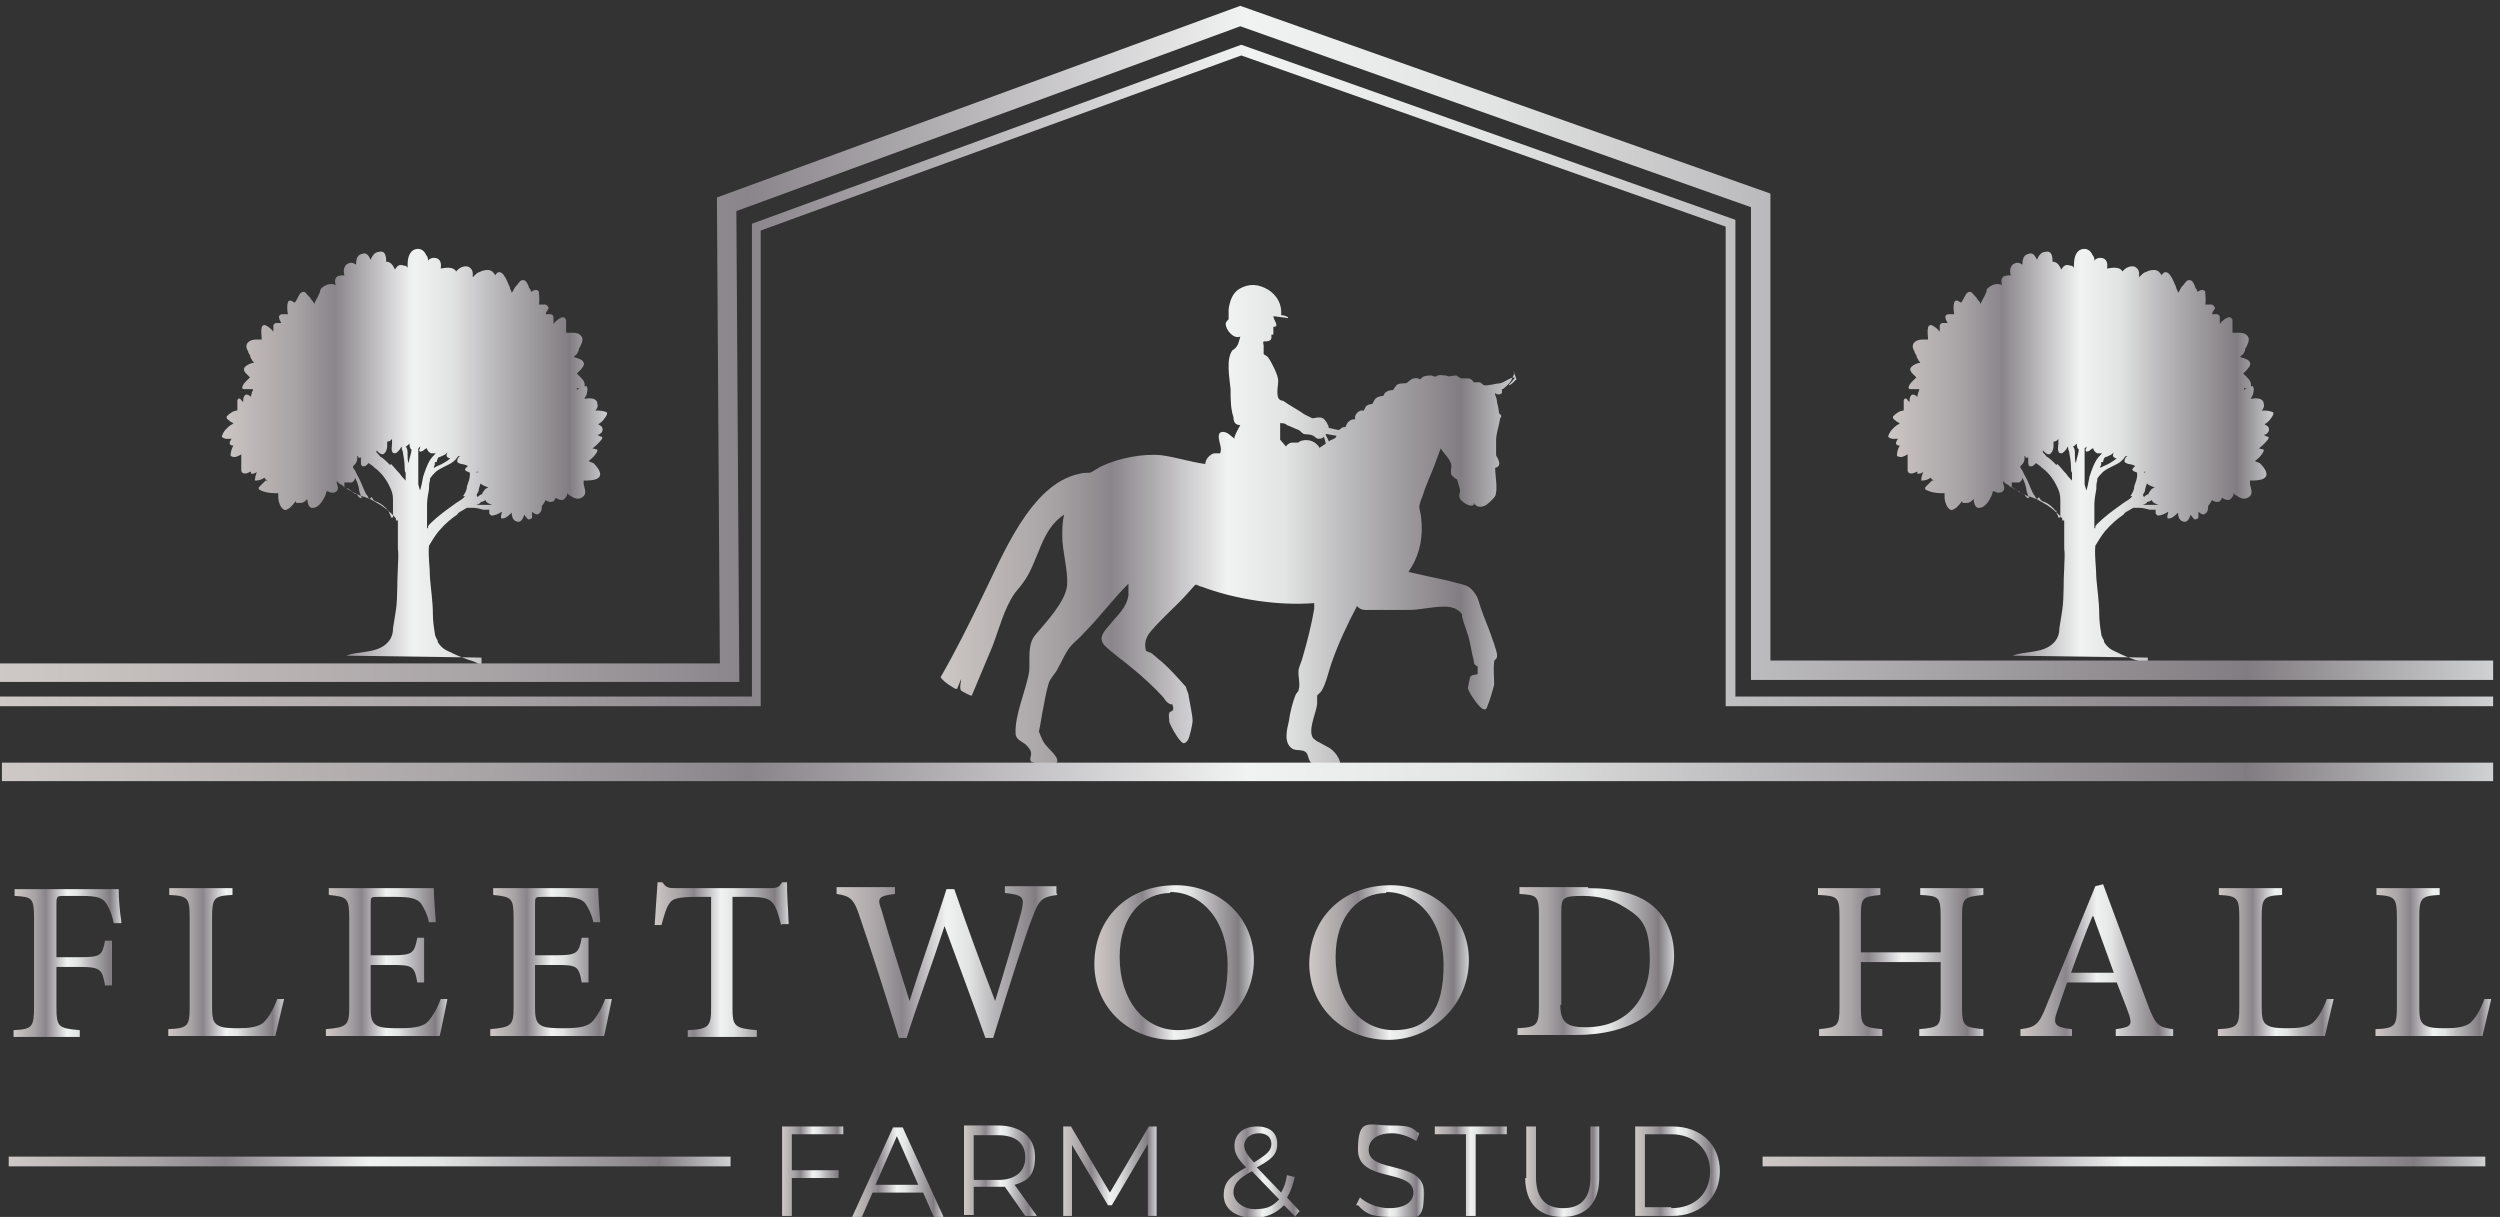 <?xml version="1.0" encoding="UTF-8"?>
<svg id="Layer_1" xmlns="http://www.w3.org/2000/svg" xmlns:xlink="http://www.w3.org/1999/xlink" version="1.1" viewBox="0 0 257 125.1">
  <rect x="0" y="0" width="257" height="125.1" fill="#333333" stroke="none"/>
  <!-- Generator: Adobe Illustrator 29.0.1, SVG Export Plug-In . SVG Version: 2.1.0 Build 192)  -->
  <defs>
    <style>
      .st0 {
        fill: url(#Silver_2);
      }

      .st1 {
        fill: url(#Silver_219);
      }

      .st2 {
        fill: url(#Silver_210);
      }

      .st3 {
        fill: url(#Silver_221);
      }

      .st4 {
        fill: url(#Silver_222);
      }

      .st5 {
        fill: url(#Silver_223);
      }

      .st6 {
        fill: url(#Silver_224);
      }

      .st7 {
        fill: url(#Silver_225);
      }

      .st8 {
        fill: url(#Silver_226);
      }

      .st9 {
        fill: url(#Silver_227);
      }

      .st10 {
        fill: url(#Silver_228);
      }

      .st11 {
        fill: url(#Silver_229);
      }

      .st12 {
        fill: url(#Silver_211);
      }

      .st13 {
        fill: url(#Silver_217);
      }

      .st14 {
        fill: url(#Silver_214);
      }

      .st15 {
        fill: url(#Silver_218);
      }

      .st16 {
        fill: url(#Silver_220);
      }

      .st17 {
        fill: url(#Silver_212);
      }

      .st18 {
        fill: url(#Silver_213);
      }

      .st19 {
        fill: url(#Silver_216);
      }

      .st20 {
        fill: url(#Silver_215);
      }

      .st21 {
        fill: url(#Silver_26);
      }

      .st22 {
        fill: url(#Silver_21);
      }

      .st23 {
        fill: url(#Silver_23);
      }

      .st24 {
        fill: url(#Silver_25);
      }

      .st25 {
        fill: url(#Silver_22);
      }

      .st26 {
        fill: url(#Silver_24);
      }

      .st27 {
        fill: url(#Silver_28);
      }

      .st28 {
        fill: url(#Silver_27);
      }

      .st29 {
        fill: url(#Silver_29);
      }
    </style>
    <linearGradient id="Silver_2" data-name="Silver 2" x1="96.4" y1="54.2" x2="156" y2="54.2" gradientUnits="userSpaceOnUse">
      <stop offset="0" stop-color="#e4e0dd"/>
      <stop offset="0" stop-color="#ddd7d4"/>
      <stop offset="0" stop-color="#cec8c6"/>
      <stop offset=".2" stop-color="#a7a2a4"/>
      <stop offset=".3" stop-color="#8a858b"/>
      <stop offset=".5" stop-color="#f1f2f2"/>
      <stop offset=".6" stop-color="#e2e3e3"/>
      <stop offset=".7" stop-color="#bdbcbe"/>
      <stop offset=".9" stop-color="#827d82"/>
      <stop offset=".9" stop-color="#807b80"/>
      <stop offset="1" stop-color="#cfd1d2"/>
      <stop offset="1" stop-color="#a5a7aa"/>
    </linearGradient>
    <linearGradient id="Silver_21" data-name="Silver 2" x1="1.4" y1="98.9" x2="12.4" y2="98.9" xlink:href="#Silver_2"/>
    <linearGradient id="Silver_22" data-name="Silver 2" x1="17.3" y1="98.9" x2="29.2" y2="98.9" xlink:href="#Silver_2"/>
    <linearGradient id="Silver_23" data-name="Silver 2" x1="33.4" y1="98.9" x2="46" y2="98.9" xlink:href="#Silver_2"/>
    <linearGradient id="Silver_24" data-name="Silver 2" x1="50.4" y1="98.9" x2="62.9" y2="98.9" xlink:href="#Silver_2"/>
    <linearGradient id="Silver_25" data-name="Silver 2" x1="67.2" y1="98.6" x2="81" y2="98.6" xlink:href="#Silver_2"/>
    <linearGradient id="Silver_26" data-name="Silver 2" x1="85.9" y1="99" x2="108.7" y2="99" xlink:href="#Silver_2"/>
    <linearGradient id="Silver_27" data-name="Silver 2" x1="112.5" y1="98.9" x2="128.9" y2="98.9" xlink:href="#Silver_2"/>
    <linearGradient id="Silver_28" data-name="Silver 2" x1="134.7" y1="98.9" x2="151" y2="98.9" xlink:href="#Silver_2"/>
    <linearGradient id="Silver_29" data-name="Silver 2" x1="155.9" y1="98.9" x2="172.1" y2="98.9" xlink:href="#Silver_2"/>
    <linearGradient id="Silver_210" data-name="Silver 2" x1="187" y1="98.9" x2="203.9" y2="98.9" xlink:href="#Silver_2"/>
    <linearGradient id="Silver_211" data-name="Silver 2" x1="207.6" y1="98.7" x2="223.5" y2="98.7" xlink:href="#Silver_2"/>
    <linearGradient id="Silver_212" data-name="Silver 2" x1="228" y1="98.9" x2="239.9" y2="98.9" xlink:href="#Silver_2"/>
    <linearGradient id="Silver_213" data-name="Silver 2" x1="244.2" y1="98.9" x2="256.1" y2="98.9" xlink:href="#Silver_2"/>
    <linearGradient id="Silver_214" data-name="Silver 2" x1="80.4" y1="120.4" x2="86.7" y2="120.4" xlink:href="#Silver_2"/>
    <linearGradient id="Silver_215" data-name="Silver 2" x1="87.5" y1="120.4" x2="96.9" y2="120.4" xlink:href="#Silver_2"/>
    <linearGradient id="Silver_216" data-name="Silver 2" x1="99.1" y1="120.4" x2="106.5" y2="120.4" xlink:href="#Silver_2"/>
    <linearGradient id="Silver_217" data-name="Silver 2" x1="109.3" y1="120.4" x2="118.9" y2="120.4" xlink:href="#Silver_2"/>
    <linearGradient id="Silver_218" data-name="Silver 2" x1="125.8" y1="120.5" x2="133.8" y2="120.5" xlink:href="#Silver_2"/>
    <linearGradient id="Silver_219" data-name="Silver 2" x1="139.4" y1="120.4" x2="146.3" y2="120.4" xlink:href="#Silver_2"/>
    <linearGradient id="Silver_220" data-name="Silver 2" x1="147.5" y1="120.4" x2="154.9" y2="120.4" xlink:href="#Silver_2"/>
    <linearGradient id="Silver_221" data-name="Silver 2" x1="156.9" y1="120.5" x2="164.5" y2="120.5" xlink:href="#Silver_2"/>
    <linearGradient id="Silver_222" data-name="Silver 2" x1="168.1" y1="120.4" x2="176.8" y2="120.4" xlink:href="#Silver_2"/>
    <linearGradient id="Silver_223" data-name="Silver 2" x1="22.4" y1="47.5" x2="62.5" y2="47.5" xlink:href="#Silver_2"/>
    <linearGradient id="Silver_224" data-name="Silver 2" x1="193.8" y1="47.5" x2="233.9" y2="47.5" xlink:href="#Silver_2"/>
    <linearGradient id="Silver_225" data-name="Silver 2" x1="0" y1="38.6" x2="256.3" y2="38.6" xlink:href="#Silver_2"/>
    <linearGradient id="Silver_226" data-name="Silver 2" x1="0" y1="35.4" x2="256.3" y2="35.4" xlink:href="#Silver_2"/>
    <linearGradient id="Silver_227" data-name="Silver 2" x1=".2" y1="79.3" x2="256.3" y2="79.3" xlink:href="#Silver_2"/>
    <linearGradient id="Silver_228" data-name="Silver 2" x1="181.2" y1="119.4" x2="255.5" y2="119.4" xlink:href="#Silver_2"/>
    <linearGradient id="Silver_229" data-name="Silver 2" x1=".9" y1="119.4" x2="75.1" y2="119.4" xlink:href="#Silver_2"/>
  </defs>
  <path class="st0" d="M155.9,39c-.1,0-.5.6-.8.6,0-.1.7-.7.6-.8-.5,0-1,.5-1.5.6-.3,0-1.4.3-1.6.2-.2,0-.2-.2-.5-.3-.2,0-.5,0-.6,0,0,0-.2-.4-.6-.4-.2,0-.4,0-.6,0-.2,0-.4-.2-.6-.3-.3,0-.7.1-.8.1,0,0-.2-.1-.3-.1-.3,0-.5-.1-.8,0-.1,0-.2.2-.3.1,0,0-.2,0-.3-.1-.3,0-.8,0-1,.2l-.2.2c0,0-.3-.2-.6-.1-.4,0-.7.5-.9.5-.2,0-.5,0-.8.1-.3.2-.4.5-.5.6,0,0-.5,0-.7.2-.2.1-.3.4-.3.4,0,0-.4,0-.7.2-.2.1-.4.6-.4.6-.2.1-.4,0-.7.3,0,0-.2.4-.2.4h-.3c-.3.1-.5.3-.6.6v.3c-.1,0-.4,0-.6.2-.3.2-.3.5-.4.6,0,0-.3,0-.4.1,0,0-.2.2-.3.2-.2,0-.8-.2-1-.2,0-.3-.4-.9-.6-1-.4-.2-.8,0-1.1,0l-.8-.4c-.7-.5-1.5-.9-2.2-1.4-.2,0-.4-.1-.5-.3-.2-.6,0-1.2,0-1.8,0-.5-.7-1.9-1-2.3-.1-.2-.4-.3-.5-.4,0-.3,0-.6,0-.9,0-.1-.1-.3,0-.4.3,0,.8,0,.8-.4,0-.1,0-.3,0-.3h.2c0-.3,0-.6,0-.8.7,0,0-.7,0-1.1l1.5.2c0-.1,0,0,0-.1-.2-.1-.4-.2-.7-.2.1-1.1-.4-2-1.3-2.6-1-.6-2-.7-3-.1-.7.4-1,1.3-1.1,2.1,0,.3,0,.7,0,1,0,.1-.3.2-.3.5,0,.6.8,1.6,1.5,1.3,0,0-.2.8-.3.9-.1.2-.3.4-.5.5-.7.9-.3,2.9-.2,4,0,1,0,2,.3,2.9,0,.5.2.8.7.8,0,0-.7,1.2-.6,1.4-.4-.3-.7-.7-1.2-.7-.8,0-.2,1.3-.2,1.7,0,.1,0,.5-.1.5-.2,0-.4,0-.6,0-.4.1-.9.6-.9,1.1-1.5-.2-3-.7-4.5-.9-1.9-.2-4.4.3-6.1,1.1-.3.1-1.1.7-1.3.7-.3,0-.7,0-1,.1-5.1,1-8,8.6-10.1,12.8-1.3,2.7-2.7,5.5-4.2,8.1h0c0,.2.8.8,1,.9.2.1.5.4.7.3l.4-1c0,.3-.2.9,0,1.2,0,0,1,.6,1.1.5.7-1.7,1.4-3.3,2.1-5,.7-1.8,1.2-3.9,2.3-5.5.3-.4.6-.7.8-1,1.7-2.2,1.8-5.5,4.3-7.1-.2.7-.2,1.5-.2,2.2,0,1.6.6,3.5.5,5-.1,1.7-2.2,3.9-3.3,5.2-.8,1-.5,2.4-.6,3.7-.3,1.9-1.5,4.5-1.4,6.4,0,.6.6.8,1,1.1.3.3.6.6.6,1,0,.2-.2.6,0,.8.3.2,1.6.3,2,.3,1.6-.1,0-1.4-.4-1.9-.4-.4-.6-1-.8-1.5.2-.9.3-1.8.5-2.7.1-.6.4-2.1.6-2.5.2-.4.7-.9.9-1.4.3-.5.5-1,.8-1.5.5-.9,1.2-1.3,1.8-2,1.6-1.6,3-3.5,4.6-5.1v.2c0,.4,0,.5,0,1-.2,1.3-1.1,2-1.9,3-.6.7-1.3,1.4-.5,2.2.8.8,2,1.6,2.8,2.3,1.1.9,2.2,1.9,3.2,3,.2.3.3.5.7.7h.2s.1.3.1.3c.1.5-.4.4-.4.6-.1.2,0,.6,0,.9.1.4.8,1.6,1.1,1.9.3.4.5.4.8,0,.2-.3.5-1.7.5-2,0-.5-.3-1.9-.4-2.5,0-.3-.2-.6-.3-1-.8-.9-1.6-1.8-2.5-2.6-.3-.2-.8-.7-1.1-.9-.1,0-.3-.1-.5-.2-.2-.8,0-1.4.5-2,1.1-1.3,2.5-2.5,3.6-3.7l.8-.9.2-.2c.2,0,.4.2.6.2,3.4,1.3,7.9,2,11.6,1.7v.6c-.3,1.7-.7,3.3-1.2,5-.1.4-.3.8-.4,1.2-.1.7.2,1.5,0,2.1,0,.2-.2.3-.3.5-.3.7-.6,1.9-.7,2.7-.2.9-.6,2.3.4,2.9.4.2,1.1,0,1.4.4.2.2.2.9.6,1.1.2,0,1,.1,1.3.2.4,0,.9,0,1.2,0,.7,0,.2-.8,0-1.1-.6-.8-1-.8-1.8-1.3-.1,0-.5-.3-.6-.4-.6-.8.3-2.6.4-3.5,0-.3,0-.7,0-.9,0,0,.3-.3.4-.4.5-.7.8-2.2,1.1-3,.7-2,1.6-3.9,2.6-5.8.4.5.9.4,1.4.4,1.3,0,2.8,0,4.1,0,1.1,0,3.4-.6,4.4-.2.2,0,.9.5.9.7v.2c.2.8.5,1.5.7,2.2.2.8.3,1.6.5,2.3,0,.3.1.5.4.6v.8c-.2.1-.7,0-.8.4,0,.1-.2.9-.2,1,0,.4,1,1.8,1.4,2.1.3.2.5.2.6-.2.2-.4.6-1.8.7-2.2,0-.7-.1-1.7,0-2.4,0-.2.3-.2.3-.6,0-.5-.6-2-.8-2.6-.4-1-.8-2-1.1-3-.1-.5-.7-1.4-1.3-1.6-.5-.2-1.2-.3-1.8-.5-1.4-.3-2.8-.6-4.1-.9,0,0,.2-.4.3-.5.9-1.5,1.2-3.2,1-5,0-.3-.2-1-.2-1.2,0-.2.2-.8.3-1,.3-1,.8-2.1,1.2-3.1l.7-1.9c.3.5,1.1,1.2,1.1,1.8,0,.3-.1.5,0,.9.2.3.6.5.6.5l.3,1.1c0,.3-.2.5,0,.9.2.3,1,.9,1.4.6v-.2c.2.4.7.5,1.1.3.2,0,1-.8,1.1-1,.3-.7,0-2.1,0-2.9.5-.1.5-.5.3-.9,0-.1-.2-.3-.2-.4,0-.2,0-1.3,0-1.6,0-.6.3-1.4.4-2.1,0-.2.2-.2.1-.4,0-.1-.1-.1-.2-.2,0-.2-.1-.8-.2-1.1,0-.3-.1-.6-.2-.8v-.2c.2.2.5.2.7,0,0-.1,0-.4,0-.4h.1c.5-.4.8-.7,1-1.2,0,0,.3-.6.1-.6ZM135.7,46.1c-.4-.7-1.1-1-1.9-.8-.1,0-.3.2-.4.2-.2,0-.4,0-.6,0-.2,0-.5.2-.6.4l-.6-.7c0,0,0-.2,0-.2v-1.5c.3,0,.5,0,.7.2.3.1.9.4,1.2.5.2.1.3.3.5.4.3.1.7,0,1,.2.1,0,.3.3.5.3.3,0,.4,0,.6-.2l.2.7-.6.4ZM136.6,45.4c0-.2-.4-.7-.3-.8,0,0,1,.2,1.1.2-.1.4-.6.3-.9.7Z"/>
  <path class="st22" d="M11.7,94.9c-.2-.9-.4-1.4-.7-1.9-.4-.7-.9-.9-2.7-.9h-1.7c-.7,0-.8,0-.8.8v5.5h2.4c2.2,0,2.3-.2,2.6-1.7h.7v4.6h-.7c-.3-1.6-.4-1.9-2.6-1.9h-2.4v4.1c0,2.1.2,2.2,2.4,2.4v.7H1.4v-.7c1.9-.1,2.1-.3,2.1-2.4v-9.1c0-2.1-.2-2.2-2-2.3v-.7h10.7c0,.9.1,2.3.3,3.5h-.7Z"/>
  <path class="st25" d="M29.2,102.7c-.2.8-.7,3-.9,3.8h-11v-.7c2-.1,2.2-.3,2.2-2.3v-9.2c0-2-.2-2.2-2.1-2.3v-.7h6.5v.7c-1.9.1-2.1.3-2.1,2.3v9.1c0,1.3.1,1.7.6,2,.5.3,1.3.3,2.2.3s2.1-.1,2.6-.7c.4-.4.9-1.2,1.3-2.3h.7Z"/>
  <path class="st23" d="M46,102.7c-.2.9-.6,3-.8,3.8h-11.7v-.7c2.2-.2,2.4-.4,2.4-2.3v-9.1c0-2.1-.2-2.2-2.1-2.4v-.7h10.8c0,.6.1,2.2.2,3.5h-.7c-.2-.9-.5-1.4-.8-1.9-.4-.5-1-.7-2.6-.7h-1.8c-.8,0-.8,0-.8.8v5.2h2.2c2.1,0,2.3-.2,2.6-1.8h.7v4.6h-.7c-.3-1.7-.5-1.8-2.6-1.8h-2.2v4.3c0,1.1.1,1.6.6,1.9.5.3,1.4.3,2.4.3,1.7,0,2.5-.2,3-.8.4-.5.9-1.3,1.2-2.2h.7Z"/>
  <path class="st26" d="M62.9,102.7c-.2.9-.6,3-.8,3.8h-11.7v-.7c2.2-.2,2.4-.4,2.4-2.3v-9.1c0-2.1-.2-2.2-2.1-2.4v-.7h10.8c0,.6.1,2.2.2,3.5h-.7c-.2-.9-.5-1.4-.8-1.9-.4-.5-1-.7-2.6-.7h-1.8c-.8,0-.8,0-.8.8v5.2h2.2c2.1,0,2.3-.2,2.6-1.8h.7v4.6h-.7c-.3-1.7-.5-1.8-2.6-1.8h-2.2v4.3c0,1.1.1,1.6.6,1.9.5.3,1.4.3,2.4.3,1.7,0,2.5-.2,3-.8.4-.5.9-1.3,1.2-2.2h.7Z"/>
  <path class="st24" d="M80.3,95.1c-.3-1.2-.5-1.8-.8-2.2-.4-.5-.8-.7-2.6-.7h-1.6v11.4c0,1.9.2,2.1,2.5,2.3v.7h-7.1v-.7c2.2-.1,2.4-.4,2.4-2.3v-11.4h-1.4c-2.1,0-2.6.2-2.9.7-.3.4-.5,1.1-.8,2.2h-.7c.1-1.5.2-3.1.3-4.4h.5c.4.6.7.6,1.4.6h9.7c.7,0,.9-.1,1.2-.6h.5c0,1.1.1,2.9.2,4.3h-.7Z"/>
  <path class="st21" d="M108.7,92c-1.6.2-1.9.5-2.6,2.4-.6,1.5-2,5.8-4,12.3h-.8c-1.3-3.7-3-8.2-4.2-11.5h0c-1.3,4-2.7,7.7-3.9,11.5h-.8c-1.3-4.2-2.6-8.3-4-12.4-.6-1.9-1-2.2-2.4-2.4v-.7h6v.7c-1.8.2-1.8.5-1.4,1.6.9,3.1,1.9,6.2,2.9,9.4h0c1.2-3.8,2.6-7.7,3.8-11.5h.8c1.3,3.8,2.7,7.6,4.2,11.5h0c1-3.2,2.3-7.7,2.7-9.2.3-1.4.3-1.7-1.7-1.9v-.7h5.3v.7Z"/>
  <path class="st28" d="M120.9,91c4.2,0,8,3.1,8,7.7s-3.8,8.2-8.3,8.2-8.1-3.3-8.1-7.8,3.2-8.1,8.4-8.1h0ZM120.3,91.8c-2.7,0-5.2,2.2-5.2,6.6s2.5,7.5,6,7.5,5.1-2.1,5.1-6.7-2.7-7.5-5.9-7.5h0Z"/>
  <path class="st27" d="M143,91c4.2,0,8,3.1,8,7.7s-3.8,8.2-8.3,8.2-8.1-3.3-8.1-7.8,3.2-8.1,8.4-8.1h0ZM142.5,91.8c-2.7,0-5.2,2.2-5.2,6.6s2.5,7.5,6,7.5,5.1-2.1,5.1-6.7-2.7-7.5-5.9-7.5h0Z"/>
  <path class="st29" d="M163.2,91.3c3,0,5.4.6,6.9,2,1.2,1.1,2,2.8,2,5s-1.1,4.8-3,6.2c-1.8,1.3-4.3,1.9-7.2,1.9h-5.9v-.7c2-.1,2.2-.3,2.2-2.3v-9.3c0-2-.2-2.1-2-2.2v-.7h7.1ZM160.4,103.3c0,1.9.8,2.3,2.6,2.3,4.5,0,6.6-3.2,6.6-6.9s-.9-4.4-2.7-5.5c-1.1-.7-2.5-1.1-4.2-1.1s-1.7.2-1.9.3c-.2.2-.3.4-.3,1.4v9.5Z"/>
  <path class="st2" d="M203.9,92c-2,.2-2.2.3-2.2,2.2v9.3c0,2,.2,2.1,2.2,2.3v.7h-6.6v-.7c2.1-.2,2.2-.3,2.2-2.3v-4.6h-8.2v4.6c0,2,.2,2.1,2.2,2.3v.7h-6.5v-.7c1.9-.2,2.1-.3,2.1-2.3v-9.3c0-2-.2-2.1-2.2-2.2v-.7h6.4v.7c-1.9.2-2,.3-2,2.2v3.7h8.2v-3.7c0-2-.2-2.1-2.1-2.2v-.7h6.5v.7Z"/>
  <path class="st12" d="M217.5,106.5v-.7c1.5-.2,1.7-.4,1.4-1.4-.3-.9-.8-2.1-1.3-3.4h-5.1c-.4,1.1-.7,2-1,2.9-.5,1.4-.3,1.7,1.5,1.9v.7h-5.3v-.7c1.5-.2,1.9-.4,2.7-2.5l5-12.2.8-.2c1.5,4.1,3.1,8.3,4.6,12.4.8,2.1,1.1,2.3,2.6,2.5v.7h-6ZM215.1,94.2h0c-.8,1.9-1.5,3.9-2.2,5.8h4.4l-2.1-5.8Z"/>
  <path class="st17" d="M239.9,102.7c-.2.8-.7,3-.9,3.8h-11v-.7c2-.1,2.2-.3,2.2-2.3v-9.2c0-2-.2-2.2-2.1-2.3v-.7h6.5v.7c-1.9.1-2.1.3-2.1,2.3v9.1c0,1.3.1,1.7.6,2,.5.3,1.3.3,2.2.3s2.1-.1,2.6-.7c.4-.4.9-1.2,1.3-2.3h.7Z"/>
  <path class="st18" d="M256.1,102.7c-.2.8-.7,3-.9,3.8h-11v-.7c2-.1,2.2-.3,2.2-2.3v-9.2c0-2-.2-2.2-2.1-2.3v-.7h6.5v.7c-1.9.1-2.1.3-2.1,2.3v9.1c0,1.3.1,1.7.6,2,.5.3,1.3.3,2.2.3s2.1-.1,2.6-.7c.4-.4.9-1.2,1.3-2.3h.7Z"/>
  <polygon class="st14" points="81.4 116.6 81.4 120.3 86.2 120.3 86.2 121.1 81.4 121.1 81.4 125 80.4 125 80.4 115.8 86.7 115.8 86.7 116.6 81.4 116.6"/>
  <path class="st20" d="M94.8,122.6h-5.1l-1.1,2.5h-1l4.2-9.2h1l4.2,9.2h-1l-1.1-2.5ZM94.4,121.8l-2.2-5-2.2,5h4.4Z"/>
  <path class="st19" d="M105.4,125l-2.1-3c-.2,0-.5,0-.7,0h-2.5v2.9h-1v-9.2h3.5c2.3,0,3.8,1.2,3.8,3.2s-.8,2.5-2.1,2.9l2.3,3.2h-1.1ZM105.4,119c0-1.5-1-2.3-2.8-2.3h-2.5v4.6h2.5c1.8,0,2.8-.9,2.8-2.3Z"/>
  <polygon class="st13" points="118.9 115.8 118.9 125 118 125 118 117.6 114.3 123.9 113.9 123.9 110.2 117.7 110.2 125 109.3 125 109.3 115.8 110.1 115.8 114.1 122.6 118.1 115.8 118.9 115.8"/>
  <path class="st15" d="M133.3,125.2l-1.3-1.3c-.8.8-1.8,1.3-3.1,1.3-1.8,0-3.1-.9-3.1-2.3s.6-1.9,2.3-2.9c-.9-.9-1.2-1.5-1.2-2.2,0-1.2.9-2,2.3-2s2.1.7,2.1,1.8-.6,1.6-2.1,2.4l2.5,2.6c.3-.5.5-1.1.6-1.8l.8.2c-.2.8-.4,1.5-.8,2.1l1.3,1.4-.5.6ZM131.5,123.3l-2.8-2.9c-1.5.8-1.9,1.4-1.9,2.2s.9,1.7,2.2,1.7,1.8-.3,2.5-1ZM127.9,117.7c0,.5.2.9,1,1.8,1.3-.8,1.8-1.2,1.8-1.9s-.5-1.1-1.3-1.1-1.5.5-1.5,1.3Z"/>
  <path class="st1" d="M139.4,123.9l.4-.8c.7.6,1.8,1.1,3,1.1,1.7,0,2.5-.7,2.5-1.6,0-2.5-5.7-1-5.7-4.4s1.1-2.5,3.4-2.5,2.1.3,2.9.8l-.3.8c-.8-.5-1.7-.8-2.5-.8-1.7,0-2.4.8-2.4,1.7,0,2.5,5.7,1,5.7,4.4s-1.1,2.5-3.4,2.5-2.7-.5-3.4-1.2Z"/>
  <polygon class="st16" points="150.7 116.6 147.5 116.6 147.5 115.8 154.9 115.8 154.9 116.6 151.7 116.6 151.7 125 150.7 125 150.7 116.6"/>
  <path class="st3" d="M156.9,121.1v-5.3h1v5.2c0,2.2,1,3.2,2.8,3.2s2.8-1,2.8-3.2v-5.2h.9v5.3c0,2.6-1.4,4-3.8,4s-3.8-1.4-3.8-4Z"/>
  <path class="st4" d="M168.1,115.8h3.8c3,0,4.9,1.9,4.9,4.6s-2,4.6-4.9,4.6h-3.8v-9.2ZM171.8,124.2c2.5,0,4-1.6,4-3.8s-1.6-3.8-4-3.8h-2.7v7.5h2.7Z"/>
  <path class="st5" d="M49.5,68.5h0s0,0,0,0c-.4-.4-.8-.5-1.4-.7-.6-.2-1.3-.5-1.9-.8-.5-.2-.9-.5-1.2-1,0-.1,0-.2-.1-.3-.1-.2-.2-.4-.2-.6-.1-.6-.2-1.3-.2-2,0-1.2-.2-2.5-.3-3.7,0-1.1-.2-2.2-.1-3.3.3-.5.6-1,1-1.5.7-.8,1.3-1.3,1.9-1.7.1-.2.3-.3.5-.4.2-.1.3-.2.5-.3.2,0,.4,0,.6,0,.4,0,.7.1,1.1.2.2,0,.4,0,.6,0,0,.1,0,.3,0,.4l.2.2c.4,0,.8-.2,1.1-.4,0,.2-.1.3-.1.5,0,.1,0,.2.1.2.4,0,.7-.3,1-.6,0,.3.1.8.5.9.5.2.7-.4.8-.7h0c.1.2.3.4.4.5.2,0,.4-.1.4-.2h0c0-.1,0-.1,0-.1h0c0-.1,0-.2,0-.2,0,0,0-.2,0-.3.2.2.5.4.7.2.3-.2.3-.5.3-.8.2-.2.3-.4.4-.6h0c.1.1.3.2.5.2.3,0,.4-.1.5-.4h.1c.1.1.3.2.6.2.2,0,.4-.3.5-.5v-.2c.1.1.2.2.4.3.4.3.9.4,1.3,0,.3-.3.1-.8,0-1.2,0-.1,0-.2,0-.4.5,0,1,0,1.4-.2.7-.4,0-1.2-.4-1.6,0,0-.3-.1-.5-.2.4-.3.7-.6.9-1,0,0,0-.2,0-.2-.2,0-.3-.1-.5-.1.4-.3.7-.6,1-1v-.2c-.2,0-.3-.1-.5-.2.2,0,.3-.1.4-.2.2-.2.2-.5,0-.7,0,0-.2-.1-.3-.2.4-.2.7-.6.9-1v-.2c-.4-.2-.8-.2-1.2-.2.2-.2.3-.4.2-.8-.1-.5-.8-.5-1.3-.4,0-.1.1-.3.2-.4,0-.2.2-.6,0-.9h0c0,0,0,0,0,0h0s0,0,0,0h0s0,0,0,0h0s0,0,0,0h0s0,0,0,0h0s0,0,0,0h-.1s0,0,0,0h-.1c0,0,0,0,0,0,0,0,0,0,0-.2,0-.4-.5-.8-.8-1.1h0c.1-.1.2-.2.4-.4.2-.3.5-.5.2-.9-.2-.2-.6-.3-.9-.4h0c0-.1.2-.2.3-.3.1-.2.2-.3.2-.5,0-.1.2-.3.2-.4.2-.4.3-.8-.1-1.1-.2-.2-.6-.2-.9-.2-.2,0-.3,0-.5,0h0c0-.5,0-.9,0-1.3,0-.1-.2-.3-.3-.3-.3,0-.8.4-1,.7,0-.2,0-.5,0-.7,0-.2-.2-.3-.3-.3s-.3,0-.5,0c0-.2.2-.4.3-.6,0-.2-.2-.4-.4-.4-.1,0-.4,0-.6,0,.1-.4,0-1,0-1.3,0-.1-.2-.2-.3-.2-.2,0-.3.1-.5.2,0-.1-.1-.3-.2-.4-.1-.3-.3-.9-.7-.8-.2,0-.3.2-.4.3-.1.2-.3.3-.4.5-.1.2-.2.4-.3.5,0-.2-.2-.4-.2-.6-.2-.4-.3-.8-.6-1.2-.1-.2-.4-.4-.6-.3-.1,0-.2.2-.3.3,0-.1-.2-.3-.3-.4-.4-.3-1-.1-1.4.1-.1,0-.3.2-.4.3h0c0,0-.2.2-.2.2,0-.1,0-.3,0-.4,0-.3-.2-.6-.5-.7-.4-.1-.9.1-1.2.5-.3-.5-1-.4-1.6-.3.1-.5,0-1.1-.7-1.1-.2,0-.5.1-.6.3,0-.2,0-.4-.2-.6-.2-.5-.7-.8-1.3-.5-.5.3-.6,1-.6,1.5,0,.1,0,.3,0,.4h0c0-.2-.2-.3-.4-.3-.5-.2-.7.1-.9.4-.2-.4-.4-.8-.9-.8,0-.6-.1-1.2-.8-1-.4,0-.7.5-.8.8h0c-.2-.4-.4-.8-.9-.6-.5.1-.6.6-.6,1.1-.3-.2-.6-.3-1,0-.3.3-.3.7-.2,1.1-.2,0-.4,0-.7.1-.3.2-.3.5-.2.9-.4-.2-.9-.1-1.3.2-.2.1-.3.3-.3.5-.1.2-.2.5-.4.8,0,.1-.2.3-.2.5,0-.2-.2-.4-.3-.5-.1-.2-.2-.3-.4-.5-.1-.1-.2-.3-.4-.3-.4,0-.5.5-.7.8,0,0-.1.2-.2.3-.1,0-.3-.2-.4-.2-.1,0-.3,0-.3.2-.1.2-.1.8,0,1.2-.2,0-.4,0-.6,0-.2,0-.4.2-.3.4,0,.2.2.4.2.5-.2,0-.3,0-.5,0-.1,0-.3.1-.3.3,0,.2,0,.4,0,.6-.2-.3-.6-.6-.9-.7-.1,0-.3.1-.3.3-.1.4,0,.8,0,1.2h0c-.1,0-.3,0-.4,0-.3,0-.6,0-.9.2-.4.3-.3.7-.1,1,0,.1.1.3.2.4,0,.2.1.3.2.5,0,.1.2.2.2.3h0c-.3,0-.7.2-.9.4-.3.3,0,.6.2.8.1.1.2.2.3.3h0c-.3.3-.7.6-.8,1,0,.1,0,.2.2.2.3,0,.6,0,.9,0,0,0,0,.2-.1.3,0,.1-.1.3-.1.5-.2-.2-.4-.3-.6-.2-.2.2-.2.4-.2.7-.1,0-.2-.2-.3-.3-.1-.1-.3,0-.3.2,0,.3,0,.6,0,.8v.2c-.4,0-.8.3-1.1.6v.2c.2.2.4.4.7.5,0,0-.2.2-.3.2-.4.3-.8.7-.9,1.2h0c.3.3.7.2,1,.2-.1.2-.2.3-.2.5h0c.1.2.2.2.4.2h0s0,0,0,0c-.2.3-.3.7-.3,1.1h.1c.3.2.7,0,1-.2,0,0,0,.2,0,.3,0,.4,0,.9,0,1.4.1.4.6.3.9.1h.1s0,.1,0,.2h0c.2,0,.4,0,.6-.2-.1.3-.2.6-.2.9h.1c.3,0,.6-.1.9-.3h0c0,.1.1.2.3.3h-.2c-.3.3-.5.5-.7.7v.2c.5.3,1.1.4,1.7.4.1,0,.2,0,.3,0,0,.1,0,.3,0,.4,0,.4.2,1.1.6,1.3.2.1.4-.1.6-.2.2-.2.4-.4.6-.7h0s0,0,0,0c0,0,0,.2.1.2,0,0,.2,0,.4,0,.3,0,.5-.2.7-.4,0,.5.2,1,.6.9.6,0,1.1-.9,1.3-1.4,0,0,0-.2.1-.3h.1c.3.2.7.2.9,0,.3-.3,0-.7,0-1h0s0,0,0,0h.1c0,.1.2.2.3.3h.1c0,0,.2.2.2.2.1,0,.2.2.4.2h0c.1,0,.2.1.3.2h0c.1,0,.2.2.3.2.4.2.8.4,1.2.5.3.1.6.2.9.4.2.1.5.3.7.4.3.2.6.4.9.7.3.2.5.5.7.7v.2c.1,0,.2,0,.2,0h0c0,.1,0,.2,0,.2h0c0,.1,0,.2,0,.2v.2s0,.1,0,.1c0,.6,0,1.3,0,1.9v.3c.1.7,0,1.4,0,2-.1,1.4,0,2.9-.2,4.3-.1.6-.2,1.3-.3,1.9,0,.6-.2,1.1-.6,1.5-1.1,1.1-2.9.8-4.2,1.3l13.9.2ZM47.8,51c-.2.3-.6.5-.9.7-.7.5-1.4,1-2.1,1.6-.3.3-.6.5-.8.8v.2c-.1,0-.1,0-.1,0h0c0-.3,0-.5,0-.8,0-.1,0-.2,0-.3,0-.4,0-.9,0-1.3,0-.5.1-1.1.2-1.6,0-.3,0-.6.1-.9v-.2c.2-.3.4-.5.6-.7.5-.4,1.1-.6,1.6-.9.3-.2.5-.4.7-.7h.2c-.2.1-.3.3-.3.5,0,.2.2.2.4.3.2,0,.5.1.7.2h0s-.2.2-.2.2c0,0-.2.2,0,.3.1.1.3.1.4.2,0,.1,0,.2,0,.3,0,.3-.2.8-.3,1.1,0,.4-.2.7-.4,1ZM43.2,50.5l-.2-.7c0-.3,0-.7,0-1,0-.2,0-.5,0-.7,0-.1,0-.3,0-.4v-.2c0-.2,0-.3,0-.5,0-.2,0-.4,0-.5,0-.1,0-.3,0-.4l.2-.2c0,0,0,.2-.1.3,0,.1,0,.3.2.2.2,0,.3-.2.5-.3h.1c0,.2.2.4.4.5.2,0,.3,0,.5,0-.2.2-.4.4-.6.7-.3.5-.5,1.1-.7,1.7-.1.5-.2,1.2-.4,1.6ZM44.9,47.5c0-.2.1-.4.2-.5h0c.1,0,.3-.1.5-.2.1,0,.3-.2.4-.3-.1.2-.2.5.2.6h.1c-.2.2-.5.4-.7.5-.3.2-.7.3-1,.5,0-.1,0-.2.1-.3v-.3ZM40.1,47.8c-.3-.3-.6-.6-.9-.8-.1,0-.2-.2-.3-.3l-.2-.2h0s0,0,0,0v-.2c.2.2.4.4.6.4.3,0,.5-.5.5-.8,0-.2,0-.3,0-.5.2,0,.4-.1.5-.3,0,.2,0,.3,0,.5,0,.3-.2,1,.3,1,.2,0,.4-.3.5-.4,0,0,.1-.2.2-.3,0,.2,0,.3.1.5h0c.1.6.2,1.1.2,1.7h0s0,0,0,0h0c0,.2,0,.4.1.5h0c0,0,0,.3,0,.3,0,.2,0,.4,0,.5h0s0,0,0,0c-.2-.2-.4-.4-.6-.7-.3-.3-.6-.7-.9-1ZM41.9,46.7c0-.3,0-.6-.2-.8.1,0,.3-.2.4-.3,0,.2,0,.5.2.6,0,.4-.2.8-.3,1.4h0s0,0,0,0c-.1-.2-.1-.6-.1-.8ZM49,48.6v.2c0,0,0,.1,0,.1h0c0-.1,0-.3,0-.4h.2ZM49,50.9c0-.1.1-.2.2-.4,0-.2.1-.5.2-.8.2.2.5.3.8.4-.2.1-.4.2-.4.3,0,0-.3.3-.2.4-.2,0-.4.2-.5.3h0ZM36.7,50.8c0,0-.2,0-.3-.1h0c-.1,0-.2-.2-.3-.2h0s0,0,0,0c0,0-.2-.1-.3-.2h-.1c0-.1-.2-.2-.3-.2h0s0,0,0,0h0s0-.3,0-.3v-.2c-.1,0-.1,0-.1,0h0s0,0,0,0c.3,0,.5,0,.8,0,.2,0,.4-.3.4-.5.2.4.3.7.4,1.1h0c0,.4.2.7.3,1h-.2c0,0-.2-.2-.2-.2ZM38,51.3c0,0-.2-.2-.2-.3-.2-.2-.3-.5-.4-.7-.2-.5-.4-1-.7-1.5-.1-.2-.2-.5-.4-.7h0c0-.1,0-.2,0-.2.3-.2.5-.6.4-1h.1c0,.2.2.2.3.1h0c0,.2,0,.3,0,.5,0,.1,0,.3.1.4.2.1.4,0,.5-.1l.2-.2c.2.2.5.3.5.4.7.5,1.2,1.1,1.6,1.9.3.6.4.9.4,1.5,0,.6,0,1.3,0,1.8h-.2c0-.1-.1-.3-.1-.3h0s-.1-.2-.1-.2h0c0-.1,0-.2,0-.2h-.1c-.3-.4-.7-.7-1.1-.9-.1,0-.3-.1-.4-.2h0s0,0,0,0h0c0,0-.2-.3-.2-.3ZM49.4,51.6c.2,0,.4-.1.5-.2.1.3.4.4.7.5h0c-.6,0-1.1,0-1.7,0,.2,0,.3-.1.5-.2ZM59.6,39.9h0c-.1,0-.2.1-.3.2v-.2c.2,0,.3,0,.4,0Z"/>
  <path class="st6" d="M220.8,68.5h0s0,0,0,0c-.4-.4-.8-.5-1.4-.7-.6-.2-1.3-.5-1.9-.8-.5-.2-.9-.5-1.2-1,0-.1,0-.2-.1-.3-.1-.2-.2-.4-.2-.6-.1-.6-.2-1.3-.2-2,0-1.2-.2-2.5-.3-3.7,0-1.1-.2-2.2-.1-3.3.3-.5.6-1,1-1.5.7-.8,1.3-1.3,1.9-1.7.1-.2.3-.3.5-.4.2-.1.3-.2.5-.3.2,0,.4,0,.6,0,.4,0,.7.1,1.1.2.2,0,.4,0,.6,0,0,.1,0,.3,0,.4l.2.2c.4,0,.8-.2,1.1-.4,0,.2-.1.3-.1.5,0,.1,0,.2.1.2.4,0,.7-.3,1-.6,0,.3.1.8.5.9.5.2.7-.4.8-.7h0c.1.2.3.4.4.5.2,0,.4-.1.4-.2h0c0-.1,0-.1,0-.1h0c0-.1,0-.2,0-.2,0,0,0-.2,0-.3.2.2.5.4.7.2.3-.2.3-.5.3-.8.2-.2.3-.4.4-.6h0c.1.1.3.2.5.2.3,0,.4-.1.5-.4h.1c.1.1.3.2.6.2.2,0,.4-.3.5-.5v-.2c.1.1.2.2.4.3.4.3.9.4,1.3,0,.3-.3.1-.8,0-1.2,0-.1,0-.2,0-.4.5,0,1,0,1.4-.2.7-.4,0-1.2-.4-1.6,0,0-.3-.1-.5-.2.4-.3.7-.6.9-1,0,0,0-.2,0-.2-.2,0-.3-.1-.5-.1.4-.3.7-.6,1-1v-.2c-.2,0-.3-.1-.5-.2.2,0,.3-.1.4-.2.2-.2.2-.5,0-.7,0,0-.2-.1-.3-.2.4-.2.7-.6.9-1v-.2c-.4-.2-.8-.2-1.2-.2.2-.2.3-.4.2-.8-.1-.5-.8-.5-1.3-.4,0-.1.1-.3.2-.4,0-.2.2-.6,0-.9h0c0,0,0,0,0,0h0s0,0,0,0h0s0,0,0,0h0s0,0,0,0h0s0,0,0,0h0s0,0,0,0h-.1s0,0,0,0h-.1c0,0,0,0,0,0,0,0,0,0,0-.2,0-.4-.5-.8-.8-1.1h0c.1-.1.2-.2.4-.4.2-.3.5-.5.2-.9-.2-.2-.6-.3-.9-.4h0c0-.1.2-.2.3-.3.1-.2.2-.3.2-.5,0-.1.2-.3.2-.4.2-.4.3-.8-.1-1.1-.2-.2-.6-.2-.9-.2-.2,0-.3,0-.5,0h0c0-.5,0-.9,0-1.3,0-.1-.2-.3-.3-.3-.3,0-.8.4-1,.7,0-.2,0-.5,0-.7,0-.2-.2-.3-.3-.3s-.3,0-.5,0c0-.2.2-.4.3-.6,0-.2-.2-.4-.4-.4-.1,0-.4,0-.6,0,.1-.4,0-1,0-1.3,0-.1-.2-.2-.3-.2-.2,0-.3.1-.5.2,0-.1-.1-.3-.2-.4-.1-.3-.3-.9-.7-.8-.2,0-.3.2-.4.3-.1.2-.3.3-.4.5-.1.2-.2.4-.3.5,0-.2-.2-.4-.2-.6-.2-.4-.3-.8-.6-1.2-.1-.2-.4-.4-.6-.3-.1,0-.2.2-.3.3,0-.1-.2-.3-.3-.4-.4-.3-1-.1-1.4.1-.1,0-.3.2-.4.3h0c0,0-.2.2-.2.2,0-.1,0-.3,0-.4,0-.3-.2-.6-.5-.7-.4-.1-.9.1-1.2.5-.3-.5-1-.4-1.6-.3.1-.5,0-1.1-.7-1.1-.2,0-.5.1-.6.3,0-.2,0-.4-.2-.6-.2-.5-.7-.8-1.3-.5-.5.3-.6,1-.6,1.5,0,.1,0,.3,0,.4h0c0-.2-.2-.3-.4-.3-.5-.2-.7.1-.9.4-.2-.4-.4-.8-.9-.8,0-.6-.1-1.2-.8-1-.4,0-.7.5-.8.8h0c-.2-.4-.4-.8-.9-.6-.5.1-.6.6-.6,1.1-.3-.2-.6-.3-1,0-.3.3-.3.7-.2,1.1-.2,0-.4,0-.7.1-.3.2-.3.5-.2.9-.4-.2-.9-.1-1.3.2-.2.1-.3.3-.3.5-.1.2-.2.5-.4.8,0,.1-.2.3-.2.5,0-.2-.2-.4-.3-.5-.1-.2-.2-.3-.4-.5-.1-.1-.2-.3-.4-.3-.4,0-.5.5-.7.8,0,0-.1.2-.2.3-.1,0-.3-.2-.4-.2-.1,0-.3,0-.3.2-.1.2-.1.8,0,1.2-.2,0-.4,0-.6,0-.2,0-.4.2-.3.4,0,.2.2.4.2.5-.2,0-.3,0-.5,0-.1,0-.3.1-.3.3,0,.2,0,.4,0,.6-.2-.3-.6-.6-.9-.7-.1,0-.3.1-.3.3-.1.4,0,.8,0,1.2h0c-.1,0-.3,0-.4,0-.3,0-.6,0-.9.2-.4.3-.3.7-.1,1,0,.1.1.3.2.4,0,.2.1.3.2.5,0,.1.2.2.2.3h0c-.3,0-.7.2-.9.4-.3.3,0,.6.2.8.1.1.2.2.3.3h0c-.3.3-.7.6-.8,1,0,.1,0,.2.2.2.3,0,.6,0,.9,0,0,0,0,.2-.1.3,0,.1-.1.3-.1.5-.2-.2-.4-.3-.6-.2-.2.2-.2.4-.2.7-.1,0-.2-.2-.3-.3-.1-.1-.3,0-.3.2,0,.3,0,.6,0,.8v.2c-.4,0-.8.3-1.1.6v.2c.2.2.4.4.7.5,0,0-.2.2-.3.2-.4.3-.8.7-.9,1.2h0c.3.3.7.2,1,.2-.1.2-.2.3-.2.5h0c.1.2.2.2.4.2h0s0,0,0,0c-.2.3-.3.7-.3,1.1h.1c.3.2.7,0,1-.2,0,0,0,.2,0,.3,0,.4,0,.9,0,1.4.1.4.6.3.9.1h.1s0,.1,0,.2h0c.2,0,.4,0,.6-.2-.1.3-.2.6-.2.9h.1c.3,0,.6-.1.9-.3h0c0,.1.1.2.3.3h-.2c-.3.3-.5.5-.7.7v.2c.5.3,1.1.4,1.7.4.1,0,.2,0,.3,0,0,.1,0,.3,0,.4,0,.4.2,1.1.6,1.3.2.1.4-.1.6-.2.2-.2.4-.4.6-.7h0s0,0,0,0c0,0,0,.2.1.2,0,0,.2,0,.4,0,.3,0,.5-.2.7-.4,0,.5.2,1,.6.9.6,0,1.1-.9,1.3-1.4,0,0,0-.2.1-.3h.1c.3.2.7.2.9,0,.3-.3,0-.7,0-1h0s0,0,0,0h.1c0,.1.2.2.3.3h.1c0,0,.2.2.2.2.1,0,.2.2.4.2h0c.1,0,.2.1.3.2h0c.1,0,.2.2.3.2.4.2.8.4,1.2.5.3.1.6.2.9.4.2.1.5.3.7.4.3.2.6.4.9.7.3.2.5.5.7.7v.2c.1,0,.2,0,.2,0h0c0,.1,0,.2,0,.2h0c0,.1,0,.2,0,.2v.2s0,.1,0,.1c0,.6,0,1.3,0,1.9v.3c.1.7,0,1.4,0,2-.1,1.4,0,2.9-.2,4.3-.1.6-.2,1.3-.3,1.9,0,.6-.2,1.1-.6,1.5-1.1,1.1-2.9.8-4.2,1.3l13.9.2ZM219.2,51c-.2.3-.6.5-.9.7-.7.5-1.4,1-2.1,1.6-.3.3-.6.5-.8.8v.2c-.1,0-.1,0-.1,0h0c0-.3,0-.5,0-.8,0-.1,0-.2,0-.3,0-.4,0-.9,0-1.3,0-.5.1-1.1.2-1.6,0-.3,0-.6.1-.9v-.2c.2-.3.4-.5.6-.7.5-.4,1.1-.6,1.6-.9.3-.2.5-.4.7-.7h.2c-.2.1-.3.3-.3.5,0,.2.2.2.4.3.2,0,.5.1.7.2h0s-.2.2-.2.2c0,0-.2.2,0,.3.1.1.3.1.4.2,0,.1,0,.2,0,.3,0,.3-.2.8-.3,1.1,0,.4-.2.7-.4,1ZM214.5,50.5l-.2-.7c0-.3,0-.7,0-1,0-.2,0-.5,0-.7,0-.1,0-.3,0-.4v-.2c0-.2,0-.3,0-.5,0-.2,0-.4,0-.5,0-.1,0-.3,0-.4l.2-.2c0,0,0,.2-.1.3,0,.1,0,.3.2.2.2,0,.3-.2.5-.3h.1c0,.2.2.4.4.5.2,0,.3,0,.5,0-.2.2-.4.4-.6.7-.3.5-.5,1.1-.7,1.7-.1.5-.2,1.2-.4,1.6ZM216.2,47.5c0-.2.1-.4.2-.5h0c.1,0,.3-.1.5-.2.1,0,.3-.2.4-.3-.1.2-.2.5.2.6h.1c-.2.2-.5.4-.7.5-.3.2-.7.3-1,.5,0-.1,0-.2.1-.3v-.3ZM211.4,47.8c-.3-.3-.6-.6-.9-.8-.1,0-.2-.2-.3-.3l-.2-.2h0s0,0,0,0v-.2c.2.2.4.4.6.4.3,0,.5-.5.5-.8,0-.2,0-.3,0-.5.2,0,.4-.1.5-.3,0,.2,0,.3,0,.5,0,.3-.2,1,.3,1,.2,0,.4-.3.5-.4,0,0,.1-.2.2-.3,0,.2,0,.3.1.5h0c.1.6.2,1.1.2,1.7h0s0,0,0,0h0c0,.2,0,.4.1.5h0c0,0,0,.3,0,.3,0,.2,0,.4,0,.5h0s0,0,0,0c-.2-.2-.4-.4-.6-.7-.3-.3-.6-.7-.9-1ZM213.3,46.7c0-.3,0-.6-.2-.8.1,0,.3-.2.4-.3,0,.2,0,.5.2.6,0,.4-.2.8-.3,1.4h0s0,0,0,0c-.1-.2-.1-.6-.1-.8ZM220.4,48.6v.2c0,0,0,.1,0,.1h0c0-.1,0-.3,0-.4h.2ZM220.3,50.9c0-.1.1-.2.2-.4,0-.2.1-.5.2-.8.2.2.5.3.8.4-.2.1-.4.2-.4.3,0,0-.3.3-.2.4-.2,0-.4.2-.5.3h0ZM208.1,50.8c0,0-.2,0-.3-.1h0c-.1,0-.2-.2-.3-.2h0s0,0,0,0c0,0-.2-.1-.3-.2h-.1c0-.1-.2-.2-.3-.2h0s0,0,0,0h0s0-.3,0-.3v-.2c-.1,0-.1,0-.1,0h0s0,0,0,0c.3,0,.5,0,.8,0,.2,0,.4-.3.4-.5.2.4.3.7.4,1.1h0c0,.4.2.7.3,1h-.2c0,0-.2-.2-.2-.2ZM209.4,51.3c0,0-.2-.2-.2-.3-.2-.2-.3-.5-.4-.7-.2-.5-.4-1-.7-1.5-.1-.2-.2-.5-.4-.7h0c0-.1,0-.2,0-.2.3-.2.5-.6.4-1h.1c0,.2.2.2.3.1h0c0,.2,0,.3,0,.5,0,.1,0,.3.1.4.2.1.4,0,.5-.1l.2-.2c.2.2.5.3.5.4.7.5,1.2,1.1,1.6,1.9.3.6.4.9.4,1.5,0,.6,0,1.3,0,1.8h-.2c0-.1-.1-.3-.1-.3h0s-.1-.2-.1-.2h0c0-.1,0-.2,0-.2h-.1c-.3-.4-.7-.7-1.1-.9-.1,0-.3-.1-.4-.2h0s0,0,0,0h0c0,0-.2-.3-.2-.3ZM220.7,51.6c.2,0,.4-.1.5-.2.1.3.4.4.7.5h0c-.6,0-1.1,0-1.7,0,.2,0,.3-.1.5-.2ZM231,39.9h0c-.1,0-.2.1-.3.2v-.2c.2,0,.3,0,.4,0Z"/>
  <polygon class="st7" points="0 72.6 78.2 72.6 78.2 23.7 127.6 5.7 177.4 23.3 177.4 72.6 256.3 72.6 256.3 71.6 178.4 71.6 178.4 22.6 127.6 4.6 77.3 23 77.3 71.6 0 71.6 0 72.6"/>
  <polygon class="st8" points="0 70.1 76 70.1 75.7 21.7 127.5 2.7 180 21.3 180 69.9 256.3 69.9 256.3 67.9 182 67.9 182 19.9 127.5 .6 73.7 20.3 74 68.2 0 68.2 0 70.1"/>
  <polyline class="st9" points=".2 80.3 256.3 80.3 256.3 78.4 .2 78.4"/>
  <polyline class="st10" points="181.2 119.9 255.5 119.9 255.5 118.9 181.2 118.9"/>
  <polyline class="st11" points=".9 119.9 75.1 119.9 75.1 118.9 .9 118.9"/>
</svg>